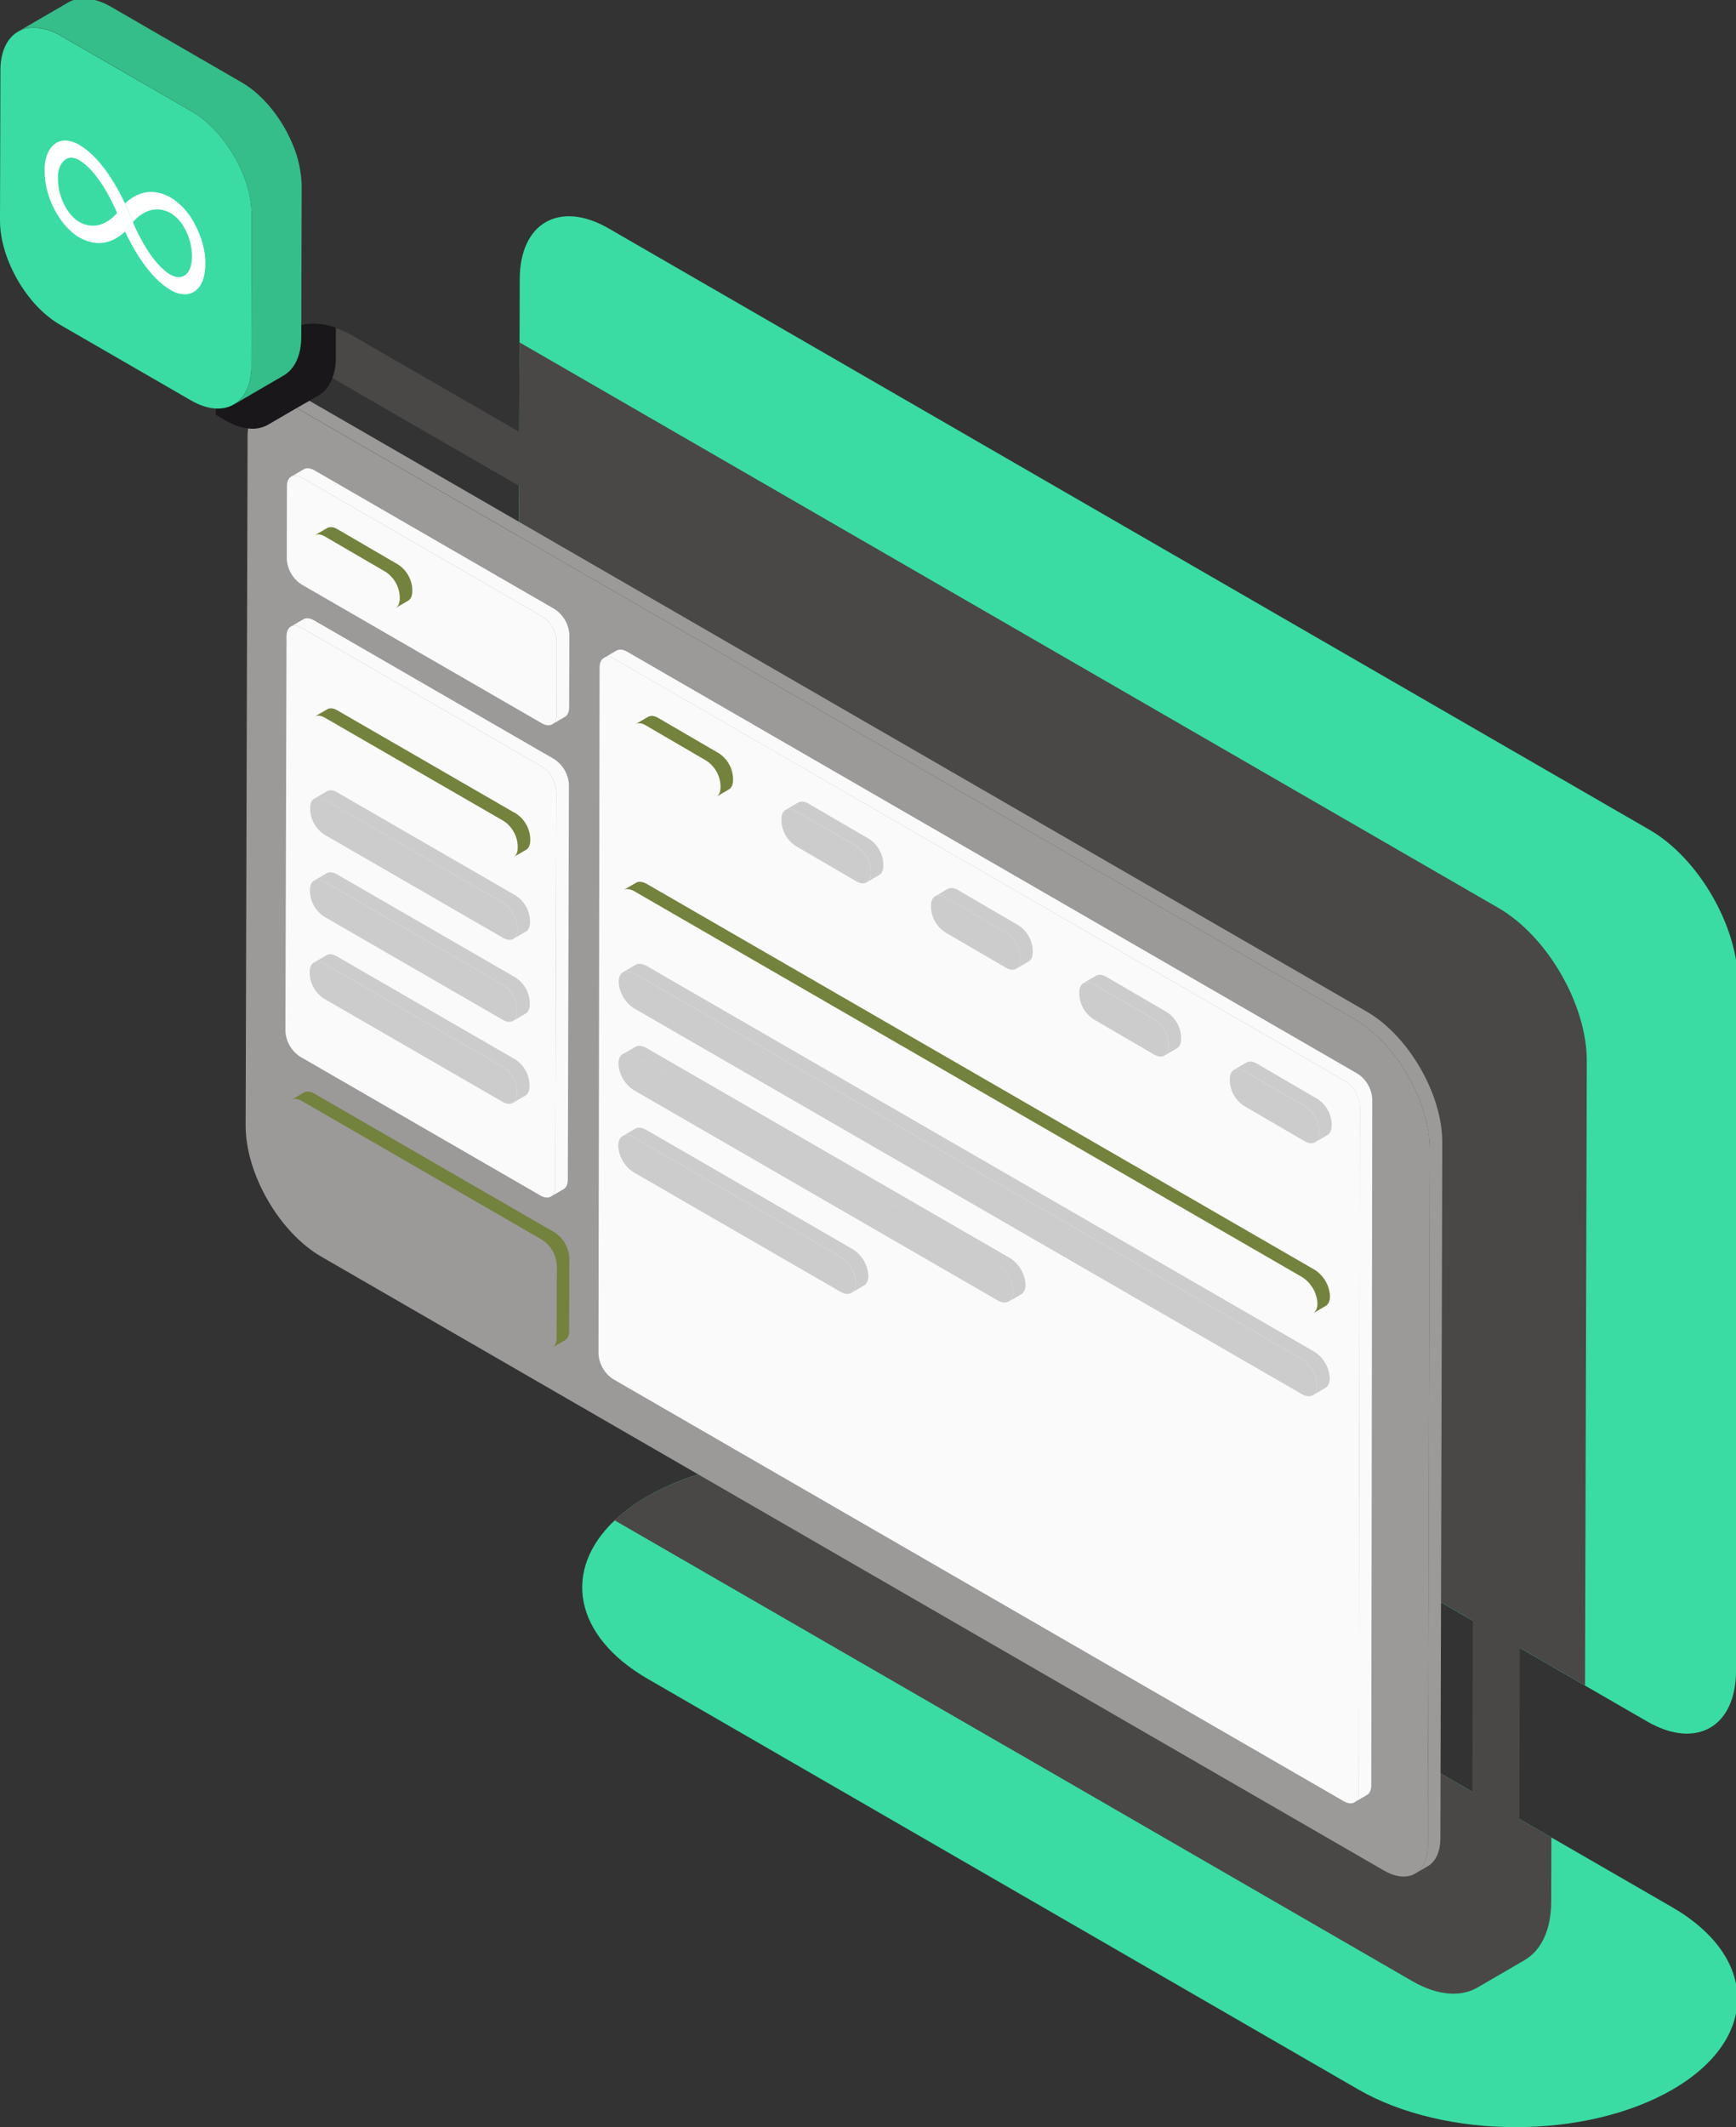 <svg fill-rule="evenodd" height="900" preserveAspectRatio="xMinYMin meet" version="1.0" viewBox="0 0 735 900" width="735" xmlns="http://www.w3.org/2000/svg" xmlns:xlink="http://www.w3.org/1999/xlink"><rect x="0" y="0" width="735" height="900" fill="#333333" stroke="none"/><title>...</title><desc>...</desc><g clip="0 0 735 900" id="group" transform="scale(1,-1) translate(0,-900)"><g transform=""><g transform=" matrix(1,0,0,-1,0,900.63)"><g transform=""><g transform=""><g transform=""><path d="M 708.24 884.65 C 671.57 905.95 611.92 905.95 575.02 884.65 L 274.3 711 C 242.73 692.77 238.02 664.87 260.3 643.85 C 264.432 639.999 269 636.643 273.91 633.85 C 310.58 612.55 370.22 612.55 407.13 633.85 L 458.45 663.48 L 634.93 765.41 L 656.84 778.06 L 707.84 807.49 C 744.72 828.78 744.91 863.34 708.24 884.65 Z " style="stroke: none; stroke-linecap: butt; stroke-width: 1; fill: rgb(23%,86%,64%); fill-rule: evenodd;"/></g><g transform=""><path d="M 656.84 778.06 L 656.76 805.12 C 656.76 817.34 652.41 825.94 645.45 829.98 L 625.54 841.56 C 625.68 841.48 625.82 841.4 625.95 841.31 C 618.88 845.67 608.95 845.19 597.95 838.85 L 435.22 744.85 L 422 737.25 L 302 668 L 260.22 643.88 C 264.352 640.029 268.92 636.673 273.83 633.88 C 310.5 612.58 370.14 612.58 407.05 633.88 L 458.37 663.51 L 634.93 765.41 Z " style="stroke: none; stroke-linecap: butt; stroke-width: 1; fill: rgb(29%,28%,28%); fill-rule: evenodd;"/></g><g transform=""><path d="M 735.85 416.54 L 735.02 707.54 C 734.96 731.35 718.12 740.95 697.39 728.99 L 671.08 713.8 L 647.31 700.08 L 256.61 474.47 C 235.89 462.47 219.15 433.47 219.22 409.71 L 219.92 162.5 L 219.97 145.5 L 220.05 118.72 C 220.11 94.92 236.96 85.31 257.68 97.27 L 698.47 351.77 C 719.18 363.75 735.92 392.74 735.85 416.54 Z " style="stroke: none; stroke-linecap: butt; stroke-width: 1; fill: rgb(23%,86%,64%); fill-rule: evenodd;"/></g><g transform=""><g transform=""><path d="M 671.83 449.58 L 671.08 713.77 L 647.31 700.05 L 256.61 474.47 C 235.89 462.47 219.15 433.47 219.22 409.71 L 219.92 162.5 L 219.97 145.5 L 634.45 384.8 C 655.16 396.79 671.9 425.78 671.83 449.58 Z " style="stroke: none; stroke-linecap: butt; stroke-width: 1; fill: rgb(29%,28%,28%); fill-rule: evenodd;"/></g></g><g transform=""><path d="M 624.17 484.26 L 623.6 686.35 L 623.32 784.81 C 623.32 785.21 623.32 785.61 623.32 786 L 623.32 786.89 C 623.32 787.42 623.32 787.95 623.22 788.46 C 623.22 788.77 623.22 789.07 623.14 789.37 C 623.09 789.95 623.02 790.51 622.94 791.06 C 622.86 791.61 622.82 791.89 622.75 792.3 C 622.68 792.71 622.63 792.96 622.56 793.3 L 622.38 794.17 C 622.23 794.84 622.06 795.49 621.88 796.17 C 621.81 796.41 621.73 796.65 621.66 796.89 C 621.59 797.13 621.59 797.12 621.55 797.23 C 621.38 797.75 621.2 798.23 621 798.75 C 620.92 798.95 620.85 799.14 620.77 799.33 L 620.56 799.81 L 620.32 800.36 L 620.32 800.41 C 620.12 800.84 619.91 801.25 619.7 801.65 C 619.265 802.465 618.781 803.253 618.25 804.01 L 617.9 804.49 C 617.63 804.86 617.34 805.22 617.06 805.56 C 616.95 805.68 616.85 805.8 616.74 805.91 C 616.46 806.23 616.17 806.54 615.87 806.84 C 615.64 807.07 615.4 807.29 615.16 807.51 L 615.11 807.51 L 614.36 808.14 L 614.18 808.29 C 613.646 808.708 613.088 809.096 612.51 809.45 C 605.44 813.81 595.51 813.33 584.51 806.99 L 421.71 713 L 408.47 705.35 L 288.47 636.1 L 129.09 544.1 C 107.69 531.75 90.39 501.8 90.46 477.2 L 91.19 219.84 L 91.19 205.42 L 91.25 184.6 L 91.25 176.66 C 91.25 176.48 91.25 176.3 91.25 176.12 C 91.41 163.89 95.91 155.37 103.06 151.52 L 103.06 151.52 L 103.93 151.08 L 104.81 150.7 L 105.21 150.54 L 105.82 150.32 L 106.11 150.22 C 106.41 150.12 106.72 150.03 107.03 149.95 C 107.34 149.87 107.63 149.79 107.93 149.73 L 108.16 149.68 C 108.46 149.61 108.76 149.56 109.07 149.51 C 109.38 149.46 109.92 149.38 110.35 149.34 C 110.78 149.3 111.1 149.27 111.48 149.25 C 111.503 149.245 111.527 149.245 111.55 149.25 L 112.04 149.25 L 112.89 149.25 C 113.083 149.24 113.277 149.24 113.47 149.25 L 114 149.25 L 114.45 149.25 L 114.89 149.25 L 115.19 149.25 L 115.67 149.25 C 116 149.25 116.34 149.32 116.67 149.38 C 117 149.44 117.12 149.44 117.36 149.49 C 117.426 149.482 117.494 149.482 117.56 149.49 L 118.49 149.67 L 118.67 149.67 C 118.9 149.67 119.14 149.77 119.37 149.83 L 119.49 149.83 C 119.65 149.83 119.82 149.91 119.99 149.96 L 121.16 150.29 C 121.64 150.43 122.16 150.59 122.62 150.77 C 123.08 150.95 123.62 151.12 124.1 151.32 C 124.95 151.66 125.82 152.03 126.69 152.45 C 127 152.59 127.32 152.75 127.69 152.91 L 128.89 153.53 L 139.89 159.87 L 140.78 160.39 L 146.17 163.5 L 219.82 206.01 L 536.92 389.29 L 585.54 417.36 C 607 429.72 624.24 459.67 624.17 484.26 Z " style="stroke: none; stroke-linecap: butt; stroke-width: 1; fill: none; fill-rule: evenodd;"/></g><g transform=""><path d="M 573.36 431.73 C 591.07 441.96 605.36 466.73 605.36 487.12 L 604.53 781.49 C 604.53 793.24 596.18 797.97 585.96 792.06 L 136 532.3 C 118.29 522.07 104 497.3 104 476.92 L 104.82 185.38 C 104.82 172.07 114.28 166.7 125.82 173.38 Z " style="stroke: none; stroke-linecap: butt; stroke-width: 1; fill: rgb(61%,60%,60%); fill-rule: evenodd;"/></g><g transform=""><path d="M 578.67 428.65 L 131.19 170.3 C 125.37 166.94 120.09 166.62 116.28 168.84 L 111 171.93 C 114.81 169.71 120.09 170.02 125.91 173.39 L 573.36 431.73 C 591.07 441.96 605.36 466.73 605.36 487.12 L 604.53 781.49 C 604.53 787.32 602.45 791.43 599.13 793.36 L 604.44 790.27 C 607.76 788.34 609.82 784.27 609.84 778.4 L 610.64 484 C 610.7 463.67 596.39 438.88 578.67 428.65 Z " style="stroke: none; stroke-linecap: butt; stroke-width: 1; fill: rgb(61%,60%,60%); fill-rule: evenodd;"/></g><g transform=""><path d="M 234.62 321.8 L 132.91 263.08 C 131.17 262.08 129.59 261.98 128.45 262.64 L 123.14 265.73 C 124.28 265.07 125.86 265.16 127.6 266.16 L 229.31 324.89 C 233.005 327.288 235.329 331.311 235.56 335.71 L 235.09 502.88 C 235.09 504.88 234.39 506.24 233.27 506.88 L 238.58 503.79 C 239.7 503.14 240.4 501.79 240.4 499.79 L 240.87 332.62 C 240.642 328.22 238.318 324.196 234.62 321.8 Z " style="stroke: none; stroke-linecap: butt; stroke-width: 1; fill: rgb(98%,98%,98%); fill-rule: evenodd;"/></g><g transform=""><path d="M 229.31 324.89 L 127.6 266.16 C 124.14 264.16 121.32 265.77 121.31 269.75 L 120.84 436.9 C 121.07 441.3 123.394 445.323 127.09 447.72 L 228.8 506.45 C 232.26 508.45 235.08 506.85 235.09 502.87 L 235.56 335.71 C 235.329 331.311 233.005 327.288 229.31 324.89 Z " style="stroke: none; stroke-linecap: butt; stroke-width: 1; fill: rgb(98%,98%,98%); fill-rule: evenodd;"/></g><g transform=""><path d="M 569.49 458 L 260.15 279.42 C 256.69 277.42 253.87 279.03 253.86 283 L 253.39 573.35 C 253.624 577.748 255.947 581.769 259.64 584.17 L 569 762.77 C 572.47 764.77 575.28 763.16 575.29 759.18 L 575.76 468.83 C 575.524 464.424 573.193 460.398 569.49 458 Z " style="stroke: none; stroke-linecap: butt; stroke-width: 1; fill: rgb(98%,98%,98%); fill-rule: evenodd;"/></g><g transform=""><path d="M 574.8 454.93 L 265.46 276.33 C 263.72 275.33 262.14 275.23 261 275.9 L 255.69 279 C 256.83 278.34 258.41 278.43 260.15 279.44 L 569.49 458 C 573.179 460.403 575.498 464.424 575.73 468.82 L 575.26 759.18 C 575.26 761.18 574.56 762.55 573.44 763.18 L 578.75 760.09 C 579.87 759.44 580.57 758.09 580.57 756.09 L 581 465.75 C 580.783 461.359 578.479 457.337 574.8 454.93 Z " style="stroke: none; stroke-linecap: butt; stroke-width: 1; fill: rgb(98%,98%,98%); fill-rule: evenodd;"/></g><g transform=""><path d="M 213.19 348 C 216.741 350.324 218.97 354.202 219.19 358.44 L 219.19 359.44 C 219.19 363.27 216.46 364.82 213.12 362.89 L 137.42 319.19 C 133.863 316.872 131.632 312.99 131.42 308.75 L 131.42 307.75 C 131.42 303.92 134.14 302.37 137.48 304.3 Z " style="stroke: none; stroke-linecap: butt; stroke-width: 1; fill: none; fill-rule: evenodd;"/></g><g transform=""><path d="M 218.5 344.88 L 142.8 301.17 C 141.12 300.17 139.6 300.11 138.5 300.75 L 133.19 303.84 C 134.29 303.2 135.81 303.29 137.49 304.26 L 213.19 347.96 C 216.741 350.284 218.97 354.162 219.19 358.4 L 219.19 359.4 C 219.19 361.3 218.51 362.64 217.43 363.27 L 222.74 360.19 C 223.82 359.56 224.49 358.19 224.5 356.31 L 224.5 355.36 C 224.299 351.106 222.067 347.207 218.5 344.88 Z " style="stroke: none; stroke-linecap: butt; stroke-width: 1; fill: rgb(45%,51%,24%); fill-rule: evenodd;"/></g><g transform=""><path d="M 213.09 382.64 C 216.643 384.961 218.873 388.841 219.09 393.08 L 219.09 394 C 219.09 397.83 216.36 399.38 213.02 397.45 L 137.32 353.75 C 133.767 351.429 131.537 347.549 131.32 343.31 L 131.32 342.36 C 131.32 338.53 134.05 336.98 137.38 338.91 Z " style="stroke: none; stroke-linecap: butt; stroke-width: 1; fill: rgb(80%,80%,80%); fill-rule: evenodd;"/></g><g transform=""><path d="M 218.4 379.56 L 142.71 335.85 C 141.03 334.85 139.5 334.79 138.4 335.43 L 133.09 338.52 C 134.19 337.88 135.71 337.97 137.39 338.94 L 213.09 382.64 C 216.643 384.961 218.873 388.841 219.09 393.08 L 219.09 394 C 219.09 395.9 218.41 397.24 217.33 397.87 L 222.64 394.79 C 223.72 394.16 224.4 392.79 224.4 390.91 L 224.4 390 C 224.186 385.76 221.956 381.879 218.4 379.56 Z " style="stroke: none; stroke-linecap: butt; stroke-width: 1; fill: rgb(80%,80%,80%); fill-rule: evenodd;"/></g><g transform=""><path d="M 213 417.32 C 216.556 419.639 218.786 423.52 219 427.76 L 219 428.71 C 219 432.54 216.28 434.09 212.93 432.16 L 137.23 388.46 C 133.679 386.136 131.45 382.258 131.23 378.02 L 131.23 377.07 C 131.23 373.24 133.96 371.69 137.3 373.62 Z " style="stroke: none; stroke-linecap: butt; stroke-width: 1; fill: rgb(80%,80%,80%); fill-rule: evenodd;"/></g><g transform=""><path d="M 218.3 414.23 L 142.61 370.53 C 140.93 369.53 139.41 369.47 138.31 370.11 L 133 373.2 C 134.1 372.56 135.63 372.65 137.31 373.62 L 213 417.32 C 216.556 419.639 218.786 423.52 219 427.76 L 219 428.71 C 219 430.61 218.32 431.95 217.24 432.58 L 222.55 429.5 C 223.64 428.87 224.31 427.5 224.31 425.62 L 224.31 424.67 C 224.088 420.43 221.855 416.551 218.3 414.23 Z " style="stroke: none; stroke-linecap: butt; stroke-width: 1; fill: rgb(80%,80%,80%); fill-rule: evenodd;"/></g><g transform=""><path d="M 212.89 452 C 216.445 454.32 218.675 458.201 218.89 462.44 L 218.89 463.39 C 218.89 467.22 216.17 468.77 212.82 466.84 L 137.13 423.14 C 133.578 420.818 131.348 416.938 131.13 412.7 L 131.13 411.75 C 131.13 407.92 133.86 406.37 137.2 408.3 Z " style="stroke: none; stroke-linecap: butt; stroke-width: 1; fill: rgb(80%,80%,80%); fill-rule: evenodd;"/></g><g transform=""><path d="M 218.21 448.91 L 142.51 405.21 C 140.83 404.21 139.31 404.15 138.21 404.79 L 132.9 407.88 C 134 407.24 135.52 407.33 137.2 408.3 L 212.89 452 C 216.445 454.32 218.675 458.201 218.89 462.44 L 218.89 463.39 C 218.89 465.29 218.22 466.63 217.13 467.26 L 222.44 464.18 C 223.53 463.55 224.2 462.18 224.2 460.3 L 224.2 459.35 C 223.979 455.115 221.755 451.238 218.21 448.91 Z " style="stroke: none; stroke-linecap: butt; stroke-width: 1; fill: rgb(80%,80%,80%); fill-rule: evenodd;"/></g><g transform=""><path d="M 361.21 529.27 L 273.53 478.64 C 271.73 477.64 270.11 477.51 268.93 478.19 L 263.62 481.28 C 264.8 480.6 266.42 480.69 268.22 481.73 L 355.9 532.35 C 359.704 534.825 362.097 538.968 362.34 543.5 C 362.34 545.5 361.61 546.97 360.45 547.64 L 365.76 544.56 C 366.92 543.88 367.64 542.45 367.65 540.41 C 367.414 535.879 365.019 531.736 361.21 529.27 Z " style="stroke: none; stroke-linecap: butt; stroke-width: 1; fill: rgb(80%,80%,80%); fill-rule: evenodd;"/></g><g transform=""><path d="M 355.9 532.35 C 359.704 534.825 362.097 538.968 362.34 543.5 C 362.34 547.6 359.42 549.25 355.86 547.19 L 268.18 496.57 C 264.374 494.097 261.98 489.953 261.74 485.42 C 261.74 481.32 264.65 479.67 268.22 481.73 Z " style="stroke: none; stroke-linecap: butt; stroke-width: 1; fill: rgb(80%,80%,80%); fill-rule: evenodd;"/></g><g transform=""><path d="M 427.76 533 L 273.63 444 C 271.83 443 270.2 442.86 269.03 443.54 L 263.72 446.63 C 264.89 445.95 266.52 446.04 268.32 447.08 L 422.45 536.08 C 426.255 538.55 428.649 542.69 428.89 547.22 C 428.89 549.22 428.16 550.69 427 551.37 L 432.31 548.28 C 433.47 547.61 434.19 546.17 434.2 544.14 C 433.957 539.611 431.564 535.471 427.76 533 Z " style="stroke: none; stroke-linecap: butt; stroke-width: 1; fill: rgb(80%,80%,80%); fill-rule: evenodd;"/></g><g transform=""><path d="M 422.45 536 C 426.255 538.47 428.649 542.61 428.89 547.14 C 428.89 551.24 425.97 552.9 422.41 550.84 L 268.28 461.84 C 264.474 459.367 262.08 455.223 261.84 450.69 C 261.84 446.59 264.75 444.94 268.32 447 Z " style="stroke: none; stroke-linecap: butt; stroke-width: 1; fill: rgb(80%,80%,80%); fill-rule: evenodd;"/></g><g transform=""><path d="M 551.26 575.67 C 555.066 578.143 557.46 582.287 557.7 586.82 C 557.7 590.92 554.79 592.57 551.22 590.51 L 268.37 427.21 C 264.565 424.737 262.174 420.592 261.94 416.06 C 261.94 411.96 264.85 410.31 268.42 412.37 Z " style="stroke: none; stroke-linecap: butt; stroke-width: 1; fill: rgb(80%,80%,80%); fill-rule: evenodd;"/></g><g transform=""><path d="M 556.57 572.59 L 273.73 409.29 C 271.93 408.29 270.3 408.15 269.13 408.83 L 263.82 411.92 C 264.99 411.24 266.62 411.34 268.42 412.37 L 551.26 575.67 C 555.066 578.143 557.46 582.287 557.7 586.82 C 557.7 588.82 556.98 590.29 555.82 590.96 L 561.13 587.87 C 562.29 587.2 563.01 585.77 563.01 583.73 C 562.77 579.2 560.376 575.058 556.57 572.59 Z " style="stroke: none; stroke-linecap: butt; stroke-width: 1; fill: rgb(80%,80%,80%); fill-rule: evenodd;"/></g><g transform=""><path d="M 556.67 537.91 L 273.83 374.61 C 272.03 373.61 270.4 373.47 269.23 374.15 L 263.92 377.24 C 265.09 376.56 266.72 376.66 268.51 377.69 L 551.36 541 C 555.166 543.473 557.56 547.617 557.8 552.15 C 557.8 554.15 557.07 555.62 555.91 556.29 L 561.23 553.21 C 562.39 552.53 563.1 551.1 563.11 549.06 C 562.873 544.526 560.479 540.38 556.67 537.91 Z " style="stroke: none; stroke-linecap: butt; stroke-width: 1; fill: rgb(45%,51%,24%); fill-rule: evenodd;"/></g><g transform=""><path d="M 551.36 541 C 555.166 543.473 557.56 547.617 557.8 552.15 C 557.8 556.25 554.88 557.9 551.32 555.84 L 268.47 392.53 C 264.655 390.062 262.25 385.917 262 381.38 C 262 377.28 264.92 375.63 268.48 377.69 Z " style="stroke: none; stroke-linecap: butt; stroke-width: 1; fill: none; fill-rule: evenodd;"/></g><g transform=""><path d="M 229.49 261.42 C 233.188 263.816 235.512 267.84 235.74 272.24 L 235.66 303.05 C 235.66 307.05 232.83 308.63 229.36 306.63 L 127.65 247.91 C 123.962 245.506 121.644 241.486 121.41 237.09 L 121.49 206.28 C 121.49 202.28 124.32 200.7 127.78 202.7 Z " style="stroke: none; stroke-linecap: butt; stroke-width: 1; fill: rgb(98%,98%,98%); fill-rule: evenodd;"/></g><g transform=""><path d="M 234.8 258.33 L 133.09 199.61 C 131.35 198.61 129.77 198.51 128.63 199.17 L 123.32 202.26 C 124.46 201.6 126.04 201.69 127.78 202.7 L 229.49 261.42 C 233.188 263.816 235.512 267.84 235.74 272.24 L 235.66 303.05 C 235.66 305.05 234.95 306.42 233.83 307.05 L 239.14 303.96 C 240.27 303.31 240.96 301.96 240.97 299.96 L 241.06 269.15 C 240.823 264.75 238.497 260.728 234.8 258.33 Z " style="stroke: none; stroke-linecap: butt; stroke-width: 1; fill: rgb(98%,98%,98%); fill-rule: evenodd;"/></g><g transform=""><path d="M 229.49 525.15 C 233.196 527.552 235.521 531.589 235.74 536 L 235.66 566.81 C 235.66 570.81 232.83 572.39 229.36 570.39 L 127.65 511.64 C 123.962 509.236 121.644 505.216 121.41 500.82 L 121.49 470.01 C 121.49 466.01 124.32 464.43 127.78 466.43 Z " style="stroke: none; stroke-linecap: butt; stroke-width: 1; fill: none; fill-rule: evenodd;"/></g><g transform=""><path d="M 234.8 522.06 L 133.09 463.34 C 131.35 462.34 129.77 462.24 128.63 462.91 L 123.32 466 C 124.46 465.34 126.04 465.43 127.78 466.44 L 229.49 525.16 C 233.193 527.56 235.518 531.593 235.74 536 L 235.66 566.81 C 235.66 568.81 234.95 570.18 233.83 570.81 L 239.14 567.72 C 240.27 567.07 240.96 565.72 240.97 563.72 L 241.06 532.91 C 240.833 528.499 238.505 524.464 234.8 522.06 Z " style="stroke: none; stroke-linecap: butt; stroke-width: 1; fill: rgb(45%,51%,24%); fill-rule: evenodd;"/></g><g transform=""><path d="M 299.09 322.45 C 302.641 324.774 304.87 328.652 305.09 332.89 L 305.09 333.84 C 305.09 337.67 302.36 339.22 299.02 337.29 L 273.27 322.29 C 269.717 319.969 267.487 316.089 267.27 311.85 L 267.27 310.91 C 267.27 307.07 270 305.52 273.33 307.45 Z " style="stroke: none; stroke-linecap: butt; stroke-width: 1; fill: none; fill-rule: evenodd;"/></g><g transform=""><path d="M 304.4 319.37 L 278.65 304.37 C 276.98 303.37 275.45 303.32 274.35 303.95 L 269 307.05 C 270.1 306.41 271.62 306.5 273.3 307.47 L 299.05 322.47 C 302.601 324.794 304.83 328.672 305.05 332.91 L 305.05 333.86 C 305.05 335.76 304.37 337.1 303.28 337.73 L 308.59 334.65 C 309.68 334.02 310.35 332.65 310.36 330.77 L 310.36 329.82 C 310.155 325.585 307.941 321.702 304.4 319.37 Z " style="stroke: none; stroke-linecap: butt; stroke-width: 1; fill: rgb(45%,51%,24%); fill-rule: evenodd;"/></g><g transform=""><path d="M 362.67 358.7 C 366.225 361.02 368.455 364.901 368.67 369.14 L 368.67 370.08 C 368.67 373.92 365.95 375.47 362.6 373.54 L 336.86 358.54 C 333.308 356.218 331.078 352.338 330.86 348.1 L 330.86 347.15 C 330.86 343.32 333.58 341.77 336.92 343.7 Z " style="stroke: none; stroke-linecap: butt; stroke-width: 1; fill: rgb(80%,80%,80%); fill-rule: evenodd;"/></g><g transform=""><path d="M 368 355.61 L 342.25 340.61 C 340.57 339.61 339.05 339.55 337.95 340.19 L 332.64 343.28 C 333.74 342.64 335.26 342.73 336.94 343.7 L 362.68 358.7 C 366.235 361.02 368.465 364.901 368.68 369.14 L 368.68 370.08 C 368.68 371.99 368.01 373.33 366.92 373.96 L 372.23 370.87 C 373.32 370.24 373.99 368.87 373.99 367 L 373.99 366.05 C 373.774 361.813 371.548 357.935 368 355.61 Z " style="stroke: none; stroke-linecap: butt; stroke-width: 1; fill: rgb(80%,80%,80%); fill-rule: evenodd;"/></g><g transform=""><path d="M 426 395.26 C 429.552 397.582 431.782 401.462 432 405.7 L 432 406.64 C 432 410.48 429.27 412.03 425.93 410.09 L 400.18 395.09 C 396.627 392.773 394.397 388.896 394.18 384.66 L 394.18 383.71 C 394.18 379.88 396.91 378.33 400.25 380.26 Z " style="stroke: none; stroke-linecap: butt; stroke-width: 1; fill: rgb(80%,80%,80%); fill-rule: evenodd;"/></g><g transform=""><path d="M 431.26 392.17 L 405.52 377.17 C 403.84 376.17 402.31 376.11 401.22 376.75 L 395.9 379.84 C 397 379.2 398.53 379.29 400.21 380.26 L 425.95 395.26 C 429.502 397.582 431.732 401.462 431.95 405.7 L 431.95 406.64 C 431.95 408.55 431.27 409.89 430.18 410.52 L 435.5 407.43 C 436.58 406.8 437.25 405.43 437.26 403.56 L 437.26 402.61 C 437.042 398.372 434.812 394.492 431.26 392.17 Z " style="stroke: none; stroke-linecap: butt; stroke-width: 1; fill: rgb(80%,80%,80%); fill-rule: evenodd;"/></g><g transform=""><path d="M 488.76 432 C 492.312 434.322 494.542 438.202 494.76 442.44 L 494.76 443.39 C 494.76 447.22 492.04 448.77 488.69 446.84 L 462.95 431.84 C 459.398 429.518 457.168 425.638 456.95 421.4 L 456.95 420.46 C 456.95 416.62 459.67 415.07 463.01 417 Z " style="stroke: none; stroke-linecap: butt; stroke-width: 1; fill: rgb(80%,80%,80%); fill-rule: evenodd;"/></g><g transform=""><path d="M 494.07 428.89 L 468.32 413.89 C 466.64 412.89 465.12 412.83 464.02 413.47 L 458.71 416.56 C 459.81 415.92 461.33 416.01 463.01 416.98 L 488.76 431.98 C 492.312 434.302 494.542 438.182 494.76 442.42 L 494.76 443.37 C 494.76 445.27 494.09 446.61 493 447.24 L 498.31 444.16 C 499.4 443.53 500.07 442.16 500.07 440.28 L 500.07 439.33 C 499.853 435.091 497.623 431.211 494.07 428.89 Z " style="stroke: none; stroke-linecap: butt; stroke-width: 1; fill: rgb(80%,80%,80%); fill-rule: evenodd;"/></g><g transform=""><path d="M 552.5 468.69 C 556.052 471.012 558.282 474.892 558.5 479.13 L 558.5 480.07 C 558.5 483.91 555.77 485.46 552.43 483.52 L 526.68 468.52 C 523.127 466.203 520.897 462.326 520.68 458.09 L 520.68 457.14 C 520.68 453.31 523.41 451.76 526.74 453.69 Z " style="stroke: none; stroke-linecap: butt; stroke-width: 1; fill: rgb(80%,80%,80%); fill-rule: evenodd;"/></g><g transform=""><path d="M 557.81 465.6 L 532.07 450.6 C 530.39 449.6 528.86 449.54 527.76 450.18 L 522.45 453.27 C 523.55 452.63 525.07 452.72 526.75 453.69 L 552.5 468.69 C 556.052 471.012 558.282 474.892 558.5 479.13 L 558.5 480.07 C 558.5 481.98 557.82 483.32 556.73 483.95 L 562.05 480.86 C 563.13 480.23 563.8 478.86 563.81 476.99 L 563.81 476 C 563.579 471.776 561.351 467.914 557.81 465.6 Z " style="stroke: none; stroke-linecap: butt; stroke-width: 1; fill: rgb(80%,80%,80%); fill-rule: evenodd;"/></g><g transform=""><path d="M 644.09 472.69 L 644 513.41 L 643.48 697.82 L 643.27 773.23 C 643.27 785.45 638.92 794.05 631.96 798.09 L 613.25 809 C 613.25 809 613.25 809 613.25 809 L 612.07 809.69 C 612.21 809.61 612.35 809.53 612.48 809.44 C 613.058 809.086 613.616 808.698 614.15 808.28 L 614.33 808.13 L 615.08 807.5 L 615.13 807.5 C 615.37 807.28 615.61 807.06 615.84 806.83 C 616.07 806.6 616.43 806.22 616.71 805.9 C 616.82 805.79 616.92 805.67 617.03 805.55 C 617.31 805.21 617.6 804.85 617.87 804.48 L 618.22 804 C 618.751 803.243 619.235 802.455 619.67 801.64 C 619.88 801.24 620.09 800.83 620.29 800.4 L 620.29 800.35 L 620.53 799.8 L 620.74 799.32 C 620.82 799.13 620.89 798.94 620.97 798.74 C 621.17 798.25 621.35 797.74 621.52 797.22 C 621.52 797.11 621.59 796.99 621.63 796.88 C 621.67 796.77 621.78 796.4 621.85 796.16 C 622.03 795.53 622.2 794.88 622.35 794.16 L 622.53 793.29 C 622.6 792.97 622.66 792.64 622.72 792.29 C 622.78 791.94 622.85 791.47 622.91 791.05 C 622.97 790.63 623.06 789.94 623.11 789.36 C 623.11 789.06 623.17 788.76 623.19 788.45 C 623.24 787.94 623.27 787.45 623.29 786.88 L 623.29 785.99 C 623.29 785.6 623.29 785.2 623.29 784.8 L 623.57 686.34 L 624.14 484.25 C 624.21 459.66 606.92 429.71 585.51 417.35 L 536.89 389.28 L 219.8 206.22 L 146.15 163.71 L 140.76 160.6 L 139.87 160.08 L 128.87 153.74 L 127.67 153.12 C 127.35 152.96 127.03 152.8 126.67 152.66 C 125.8 152.24 124.93 151.87 124.08 151.53 C 123.58 151.33 123.08 151.15 122.6 150.98 C 122.12 150.81 121.6 150.64 121.14 150.5 L 119.97 150.17 C 119.8 150.17 119.63 150.07 119.47 150.04 L 119.35 150.04 C 119.12 149.98 118.88 149.92 118.65 149.88 L 118.47 149.88 L 117.54 149.7 C 117.474 149.692 117.406 149.692 117.34 149.7 C 117.1 149.65 116.88 149.62 116.65 149.59 C 116.42 149.56 115.96 149.49 115.65 149.46 C 115.49 149.445 115.33 149.445 115.17 149.46 L 114.43 149.4 L 113.98 149.4 L 112.16 149.4 L 111.67 149.4 C 111.647 149.395 111.623 149.395 111.6 149.4 C 111.22 149.4 110.84 149.4 110.47 149.49 C 110.1 149.58 109.61 149.58 109.19 149.66 C 108.77 149.74 108.58 149.76 108.28 149.83 L 108.05 149.88 C 107.75 149.94 107.45 150.02 107.15 150.1 C 106.85 150.18 106.53 150.27 106.23 150.37 L 105.94 150.47 L 105.33 150.69 L 104.93 150.85 L 104.05 151.23 C 103.76 151.37 103.47 151.51 103.18 151.67 L 103.18 151.67 L 102.67 151.95 L 104.54 150.86 L 104.54 150.86 L 104.6 150.86 L 122.6 140.41 C 123.115 140.109 123.646 139.835 124.19 139.59 C 126.796 138.416 129.621 137.806 132.48 137.8 L 132.59 137.8 L 133.45 137.8 C 135.645 137.876 137.824 138.211 139.94 138.8 C 140.72 139.01 141.51 139.24 142.31 139.52 C 143.655 139.973 144.974 140.5 146.26 141.1 C 147.11 141.49 147.96 141.92 148.82 142.38 L 219.88 183.38 L 605.46 405.79 C 626.87 418.14 644.16 448.1 644.09 472.69 Z " style="stroke: none; stroke-linecap: butt; stroke-width: 1; fill: rgb(29%,28%,28%); fill-rule: evenodd;"/></g><g transform=""><path d="M 644.08 513.34 L 643.56 697.82 L 643.35 773.23 C 643.35 785.45 639 794.05 632.04 798.09 L 612.13 809.67 C 612.27 809.59 612.41 809.51 612.54 809.42 C 613.12 809.05 613.68 808.67 614.21 808.26 L 614.39 808.11 L 615.14 807.48 L 615.19 807.43 C 615.43 807.22 615.67 806.99 615.9 806.77 C 616.623 806.037 617.292 805.251 617.9 804.42 C 618.02 804.26 618.14 804.1 618.25 803.93 C 618.783 803.178 619.267 802.393 619.7 801.58 C 619.91 801.17 620.12 800.77 620.32 800.34 L 620.32 800.29 L 620.56 799.74 L 620.77 799.26 C 620.85 799.07 620.92 798.88 621 798.67 C 621.2 798.18 621.38 797.67 621.55 797.16 C 621.55 797.05 621.62 796.92 621.66 796.82 C 621.7 796.72 621.81 796.34 621.88 796.1 C 622.06 795.47 622.23 794.82 622.38 794.1 L 622.56 793.23 C 622.63 792.91 622.69 792.58 622.75 792.23 C 622.81 791.88 622.88 791.41 622.94 790.98 C 623.137 789.601 623.264 788.212 623.32 786.82 L 623.32 785.92 C 623.32 785.54 623.32 785.14 623.32 784.73 L 623.6 686.28 L 624.05 525.37 Z " style="stroke: none; stroke-linecap: butt; stroke-width: 1; fill: none; fill-rule: evenodd;"/></g><g transform=""><path d="M 557.09 378.08 L 536.92 389.29 L 536.74 389.39 L 219.45 206.22 L 179.45 183.16 L 146.11 163.91 L 140.66 160.77 L 139.48 160.09 L 134.22 157.09 L 133.99 156.96 L 128.5 153.78 L 127.87 153.46 C 127.46 153.24 127.06 153.04 126.66 152.85 L 126.03 152.54 C 125.47 152.29 124.91 152.04 124.36 151.82 L 124.23 151.76 L 123.76 151.57 L 123.14 151.34 C 123.076 151.306 123.009 151.279 122.94 151.26 C 122.53 151.1 122.12 150.96 121.72 150.83 C 121.52 150.76 121.32 150.69 121.12 150.64 L 120.82 150.54 L 120.82 150.54 L 120.48 150.45 L 120.32 150.4 L 119.49 150.17 L 119 150 C 118.73 149.92 118.47 149.86 118.21 149.81 C 117.72 149.7 117.21 149.61 116.76 149.54 L 116.24 149.46 C 115.8 149.39 115.37 149.34 114.94 149.3 C 114.51 149.26 114.2 149.24 113.84 149.22 L 113.5 149.22 L 112.23 149.22 C 111.94 149.22 111.67 149.22 111.39 149.22 C 111.367 149.215 111.343 149.215 111.32 149.22 C 110.94 149.22 110.56 149.22 110.19 149.32 L 109.55 149.39 L 109.26 149.39 L 109.26 149.39 L 108.94 149.44 L 108.65 149.49 L 108.03 149.61 L 107.8 149.66 C 107.573 149.703 107.35 149.759 107.13 149.83 L 106.9 149.83 L 106.44 149.96 L 105.98 150.1 L 105.69 150.2 L 105.08 150.42 L 104.68 150.58 L 104.62 150.58 L 104.62 150.58 L 103.83 150.92 L 103.48 151.1 L 103.3 151.19 L 102.96 151.36 L 102.96 151.36 L 102.8 151.44 L 122.37 140.06 C 122.89 139.76 123.42 139.49 123.96 139.24 C 124.697 138.896 125.459 138.608 126.24 138.38 C 128.3 137.748 130.445 137.434 132.6 137.45 L 132.71 137.45 L 133.57 137.45 L 134.45 137.52 C 134.68 137.52 134.92 137.52 135.16 137.57 C 136.696 137.74 138.216 138.024 139.71 138.42 C 140.61 138.65 141.51 138.93 142.43 139.25 L 142.96 139.44 C 143.7 139.71 144.44 140.01 145.18 140.33 L 146.31 140.84 L 146.38 140.84 C 147.11 141.18 147.84 141.56 148.59 141.96 L 219.65 182.96 Z " style="stroke: none; stroke-linecap: butt; stroke-width: 1; fill: none; fill-rule: evenodd;"/></g><g transform=""><path d="M 163.24 242.57 C 166.791 244.894 169.02 248.772 169.24 253.01 L 169.24 254.01 C 169.24 257.85 166.52 259.39 163.17 257.46 L 137.43 242.46 C 133.876 240.144 131.645 236.267 131.43 232.03 L 131.43 231.08 C 131.43 227.24 134.15 225.7 137.49 227.62 Z " style="stroke: none; stroke-linecap: butt; stroke-width: 1; fill: none; fill-rule: evenodd;"/></g><g transform=""><path d="M 168.55 239.49 L 142.8 224.49 C 141.12 223.49 139.6 223.43 138.5 224.07 L 133.19 227.15 C 134.29 226.51 135.81 226.6 137.49 227.57 L 163.24 242.57 C 166.791 244.894 169.02 248.772 169.24 253.01 L 169.24 254.01 C 169.24 255.91 168.57 257.25 167.48 257.89 L 172.79 254.8 C 173.88 254.17 174.55 252.8 174.56 250.92 L 174.56 249.98 C 174.355 245.722 172.12 241.82 168.55 239.49 Z " style="stroke: none; stroke-linecap: butt; stroke-width: 1; fill: rgb(45%,51%,24%); fill-rule: evenodd;"/></g><g transform=""><path d="M 139.93 138.58 C 137.814 137.991 135.635 137.656 133.44 137.58 L 132.58 137.58 L 132.47 137.58 C 130.315 137.564 128.17 137.878 126.11 138.51 C 125.329 138.738 124.567 139.026 123.83 139.37 C 123.29 139.62 122.76 139.89 122.24 140.19 L 102.67 151.57 L 102.83 151.49 L 102.83 151.49 L 103.17 151.32 L 103.35 151.23 L 103.7 151.05 L 104.49 150.71 L 102.62 151.8 L 103.13 151.52 C 95.98 155.37 91.48 163.89 91.32 176.12 L 95.46 178.51 C 97.175 179.513 98.987 180.337 100.87 180.97 C 102.23 181.43 103.634 181.745 105.06 181.91 C 108.121 182.325 111.232 181.694 113.89 180.12 L 113.83 180.12 L 125.65 173.25 L 131 170.2 L 133 169.02 L 134.78 168.02 C 135.878 167.377 136.87 166.568 137.72 165.62 C 138.99 164.209 139.987 162.575 140.66 160.8 C 140.689 160.747 140.709 160.689 140.72 160.63 C 141.605 158.241 142.101 155.726 142.19 153.18 C 142.195 153.113 142.195 153.047 142.19 152.98 C 142.19 152.54 142.19 152.09 142.19 151.64 L 142.19 139.45 L 142.19 139.33 C 141.5 139 140.71 138.79 139.93 138.58 Z M 117.17 177.25 C 117.65 176.656 118.081 176.024 118.46 175.36 C 118.088 176.028 117.657 176.66 117.17 177.25 Z " style="stroke: none; stroke-linecap: butt; stroke-width: 1; fill: rgb(10%,9%,10%); fill-rule: evenodd;"/></g><g transform=""><path d="M 106.59 91.83 L 106.41 155.41 C 106.41 155.91 106.41 156.41 106.41 156.87 L 106.41 156.87 C 106.41 157.3 106.36 157.71 106.32 158.12 C 106.28 158.53 106.24 159.01 106.17 159.44 C 106.1 159.87 106.09 160.02 106.04 160.3 L 106.04 160.47 C 106.04 160.75 105.93 161.03 105.87 161.3 C 105.78 161.73 105.68 162.16 105.56 162.57 C 105.5 162.8 105.44 163.02 105.36 163.24 C 105.332 163.356 105.296 163.47 105.25 163.58 C 105.19 163.79 105.11 164 105.03 164.21 C 104.88 164.62 104.72 165.02 104.54 165.41 C 104.45 165.6 104.37 165.78 104.28 165.96 C 104.19 166.14 104.17 166.17 104.11 166.28 L 103.81 166.83 C 103.431 167.494 103 168.126 102.52 168.72 C 102.208 169.102 101.874 169.466 101.52 169.81 L 101.13 170.18 C 100.863 170.436 100.579 170.673 100.28 170.89 C 99.96 171.135 99.626 171.362 99.28 171.57 C 99.28 171.57 99.28 171.57 99.28 171.57 C 94.56 174.5 88 174.18 80.79 170 L 25.46 138.06 C 24.263 137.375 23.108 136.621 22 135.8 C 18.812 133.433 15.921 130.69 13.39 127.63 C 5.4 118.06 0 105.17 0 94 L 0.18 30.39 C 0.18 22.19 3.18 16.46 7.91 13.86 L 8.06 13.78 C 8.238 13.68 8.422 13.59 8.61 13.51 L 9.26 13.22 C 9.49 13.13 9.71 13.05 9.94 12.98 L 10.41 12.84 C 10.603 12.773 10.8 12.719 11 12.68 C 11.184 12.629 11.371 12.589 11.56 12.56 C 11.613 12.55 11.667 12.55 11.72 12.56 C 11.94 12.56 12.16 12.48 12.38 12.45 C 12.738 12.396 13.098 12.363 13.46 12.35 C 13.76 12.35 14.05 12.35 14.35 12.35 C 18.41 12.495 22.362 13.702 25.81 15.85 L 39.19 23.57 L 81.19 47.8 C 90.23 53 98.21 63.06 102.7 73.9 C 105.162 79.563 106.484 85.656 106.59 91.83 Z " style="stroke: none; stroke-linecap: butt; stroke-width: 1; fill: rgb(23%,86%,64%); fill-rule: evenodd;"/></g><g transform=""><path d="M 127.73 79.54 L 127.55 143.12 C 127.55 151.12 124.69 156.83 120.1 159.5 L 99 171.79 C 99.093 171.743 99.18 171.686 99.26 171.62 C 99.26 171.62 99.26 171.62 99.26 171.62 C 99.608 171.416 99.942 171.188 100.26 170.94 C 100.559 170.723 100.843 170.486 101.11 170.23 C 101.247 170.115 101.377 169.991 101.5 169.86 C 101.859 169.521 102.194 169.157 102.5 168.77 C 102.987 168.18 103.418 167.548 103.79 166.88 C 103.9 166.702 104 166.519 104.09 166.33 C 104.15 166.22 104.21 166.12 104.26 166.01 C 104.31 165.9 104.44 165.65 104.52 165.46 C 104.7 165.07 104.86 164.67 105.01 164.26 C 105.09 164.05 105.17 163.84 105.23 163.63 C 105.276 163.52 105.312 163.406 105.34 163.29 C 105.42 163.07 105.48 162.85 105.54 162.62 C 105.66 162.21 105.76 161.78 105.85 161.35 C 105.92 161.08 105.97 160.8 106.02 160.52 L 106.02 160.35 C 106.02 160.07 106.12 159.78 106.15 159.49 C 106.18 159.2 106.27 158.62 106.3 158.17 C 106.33 157.72 106.37 157.35 106.39 156.92 L 106.39 156.92 C 106.39 156.44 106.39 155.92 106.39 155.46 L 106.57 91.88 C 106.477 85.69 105.161 79.58 102.7 73.9 C 98.21 63.06 90.23 53 81.14 47.74 L 39.19 23.51 L 25.81 15.79 C 22.362 13.642 18.41 12.435 14.35 12.29 C 14.05 12.29 13.76 12.29 13.46 12.29 C 13.098 12.303 12.738 12.336 12.38 12.39 C 12.16 12.39 11.94 12.45 11.72 12.5 C 11.667 12.49 11.613 12.49 11.56 12.5 C 11.371 12.529 11.184 12.569 11 12.62 C 10.8 12.659 10.603 12.713 10.41 12.78 C 10.25 12.813 10.092 12.86 9.94 12.92 C 9.71 12.99 9.49 13.07 9.26 13.16 C 9.03 13.25 8.82 13.34 8.61 13.45 C 8.422 13.53 8.238 13.62 8.06 13.72 L 7.91 13.8 L 7.63 14 L 28.78 1.72 C 33.42 -1 39.85 -0.59 47 3.5 L 102.33 35.5 C 109.96 39.9 116.79 47.69 121.45 56.5 C 122.35 58.19 123.17 59.93 123.9 61.68 C 126.328 67.327 127.629 73.394 127.73 79.54 Z " style="stroke: none; stroke-linecap: butt; stroke-width: 1; fill: rgb(21%,74%,54%); fill-rule: evenodd;"/></g><g transform=""><g transform=""><g transform=""><g transform=""><path d="M 72.38 117 C 64.46 112.43 58.38 99.65 56.25 94.62 C 58.42 92.1 64.57 86.36 72.46 90.92 L 72.46 90.92 C 74.778 92.424 76.68 94.487 77.99 96.92 C 80.123 100.59 81.261 104.755 81.29 109 C 81.29 117.16 76.74 119.44 72.38 116.92 Z M 72.48 84.32 C 63.29 79.01 56.4 83.39 52.93 86.72 C 54.44 89.94 55.29 92.2 55.4 92.48 L 56.15 94.48 L 55.39 95.61 C 54.659 96.66 53.821 97.632 52.89 98.51 C 56.33 105.83 63.17 118.12 72.35 123.43 L 72.35 123.43 C 79.48 127.55 86.89 124.5 86.94 112.27 C 87.08 106.82 85.3 100.44 81.99 94.55 C 79.731 90.385 76.452 86.862 72.46 84.31 Z " style="stroke: none; stroke-linecap: butt; stroke-width: 0; fill: rgb(100%,100%,100%); fill-rule: evenodd;"/><path d="M 72.38 117 C 64.46 112.43 58.38 99.65 56.25 94.62 C 58.42 92.1 64.57 86.36 72.46 90.92 L 72.46 90.92 C 74.778 92.424 76.68 94.487 77.99 96.92 C 80.123 100.59 81.261 104.755 81.29 109 C 81.29 117.16 76.74 119.44 72.38 116.92 M 72.48 84.32 C 63.29 79.01 56.4 83.39 52.93 86.72 C 54.44 89.94 55.29 92.2 55.4 92.48 L 56.15 94.48 L 55.39 95.61 C 54.659 96.66 53.821 97.632 52.89 98.51 C 56.33 105.83 63.17 118.12 72.35 123.43 L 72.35 123.43 C 79.48 127.55 86.89 124.5 86.94 112.27 C 87.08 106.82 85.3 100.44 81.99 94.55 C 79.731 90.385 76.452 86.862 72.46 84.31 " style="stroke: none; stroke-linecap: butt; stroke-width: 1; fill: none; fill-rule: evenodd;"/></g><g transform=""><path d="M 33.37 94.42 C 29.01 91.91 24.52 84.42 24.54 76.27 C 24.43 72.42 25.64 69.44 27.9 67.98 C 29.35 67.06 31.34 67.2 33.44 68.35 C 41.32 72.91 47.44 85.7 49.57 90.73 C 47.39 93.25 41.26 98.98 33.37 94.42 Z M 33.46 61.83 C 29.86 59.83 26.46 59.52 23.9 61.04 C 20.57 63.11 18.76 67.41 18.9 72.99 C 18.9 85.24 26.24 96.83 33.39 100.99 L 33.39 100.99 C 42.57 106.29 49.46 101.93 52.92 98.59 C 53.851 97.712 54.689 96.74 55.42 95.69 L 56.18 94.56 L 55.43 92.56 C 55.32 92.28 54.43 90.02 52.96 86.8 C 49.52 79.48 42.68 67.19 33.49 61.88 Z " style="stroke: none; stroke-linecap: butt; stroke-width: 0; fill: rgb(100%,100%,100%); fill-rule: evenodd;"/><path d="M 33.37 94.42 C 29.01 91.91 24.52 84.42 24.54 76.27 C 24.43 72.42 25.64 69.44 27.9 67.98 C 29.35 67.06 31.34 67.2 33.44 68.35 C 41.32 72.91 47.44 85.7 49.57 90.73 C 47.39 93.25 41.26 98.98 33.37 94.42 M 33.46 61.83 C 29.86 59.83 26.46 59.52 23.9 61.04 C 20.57 63.11 18.76 67.41 18.9 72.99 C 18.9 85.24 26.24 96.83 33.39 100.99 L 33.39 100.99 C 42.57 106.29 49.46 101.93 52.92 98.59 C 53.851 97.712 54.689 96.74 55.42 95.69 L 56.18 94.56 L 55.43 92.56 C 55.32 92.28 54.43 90.02 52.96 86.8 C 49.52 79.48 42.68 67.19 33.49 61.88 " style="stroke: none; stroke-linecap: butt; stroke-width: 1; fill: none; fill-rule: evenodd;"/></g></g></g></g></g></g></g></g></g></svg>